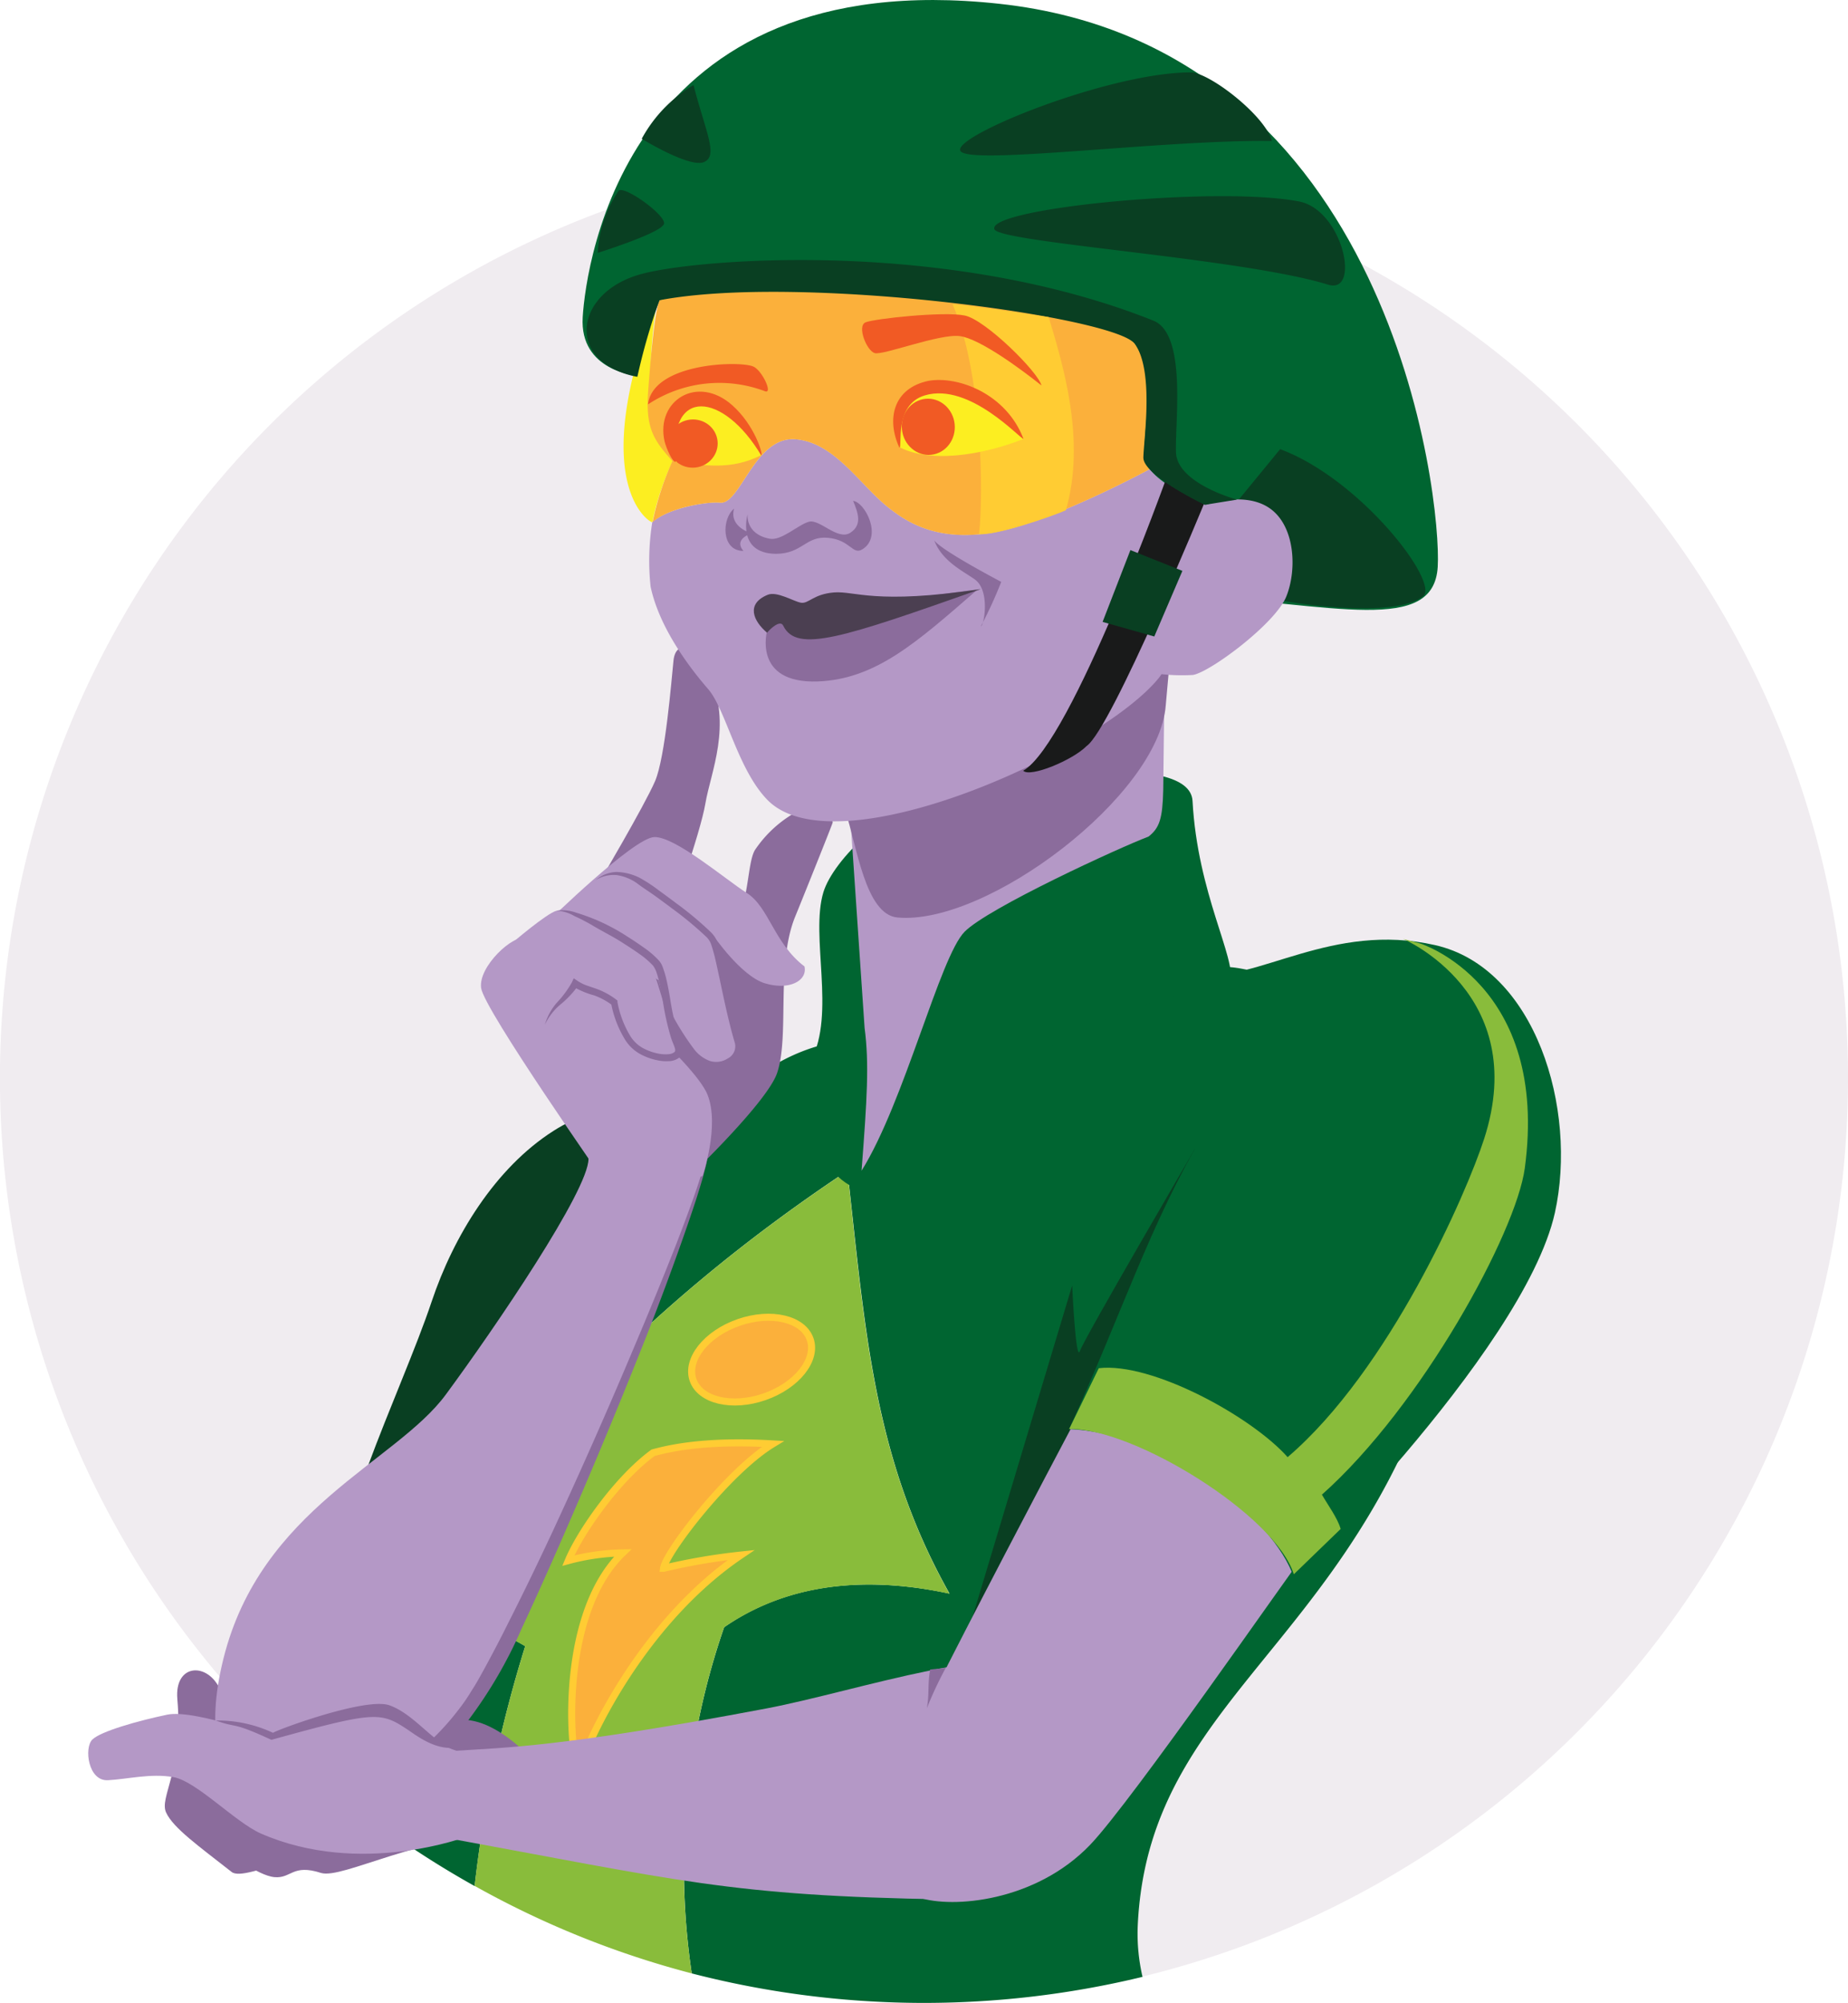 <svg role="img" aria-hidden="true" focusable="false" xmlns="http://www.w3.org/2000/svg" viewBox="0 0 262.37 284.15"><path fill="#f0ecf0" d="M262.37 153A131.19 131.19 0 1 0 54.71 259.56a28.08 28.08 0 0 1 1.91-7.37c2-4.92-12.06-11.1-7.52-26.48 3.49-11.81 30.9-25.16 37.1-41.56 2.4-6.32 12-30.34 29.69-35.66 9-2.7 48.29-13.29 60.25-11.07s37.48 11 31.66 41.46c-10.26 53.79-44.8 59.12-46.28 94.64a27.46 27.46 0 0 0 .65 6.94A131.23 131.23 0 0 0 262.37 153Z"/><path fill="#006531" d="M161.52 273.52c1.44-35.53 36-40.85 46.28-94.64 5.82-30.51-19.7-39.25-31.66-41.46s-51.23 8.37-60.25 11.07c-17.72 5.32-27.29 29.34-29.69 35.66-6.2 16.4-33.61 29.75-37.1 41.56-4.54 15.38 9.53 21.56 7.52 26.48a28.08 28.08 0 0 0-1.91 7.37 131.71 131.71 0 0 0 12.68 8.05 184.18 184.18 0 0 1 7.18-34.05c-4.12-2.43-8.32-4-19.15-2.33 16.06-23.66 34.79-45.11 64.9-65.12 2.54 22.59 3.65 40.75 14.49 60-14.93-3.2-25.12 0-32 4.77a103.74 103.74 0 0 0-4.6 49.12 132 132 0 0 0 64 .49 27.23 27.23 0 0 1-.69-6.97Z"/><path fill="#89bc3b" d="M102.8 230.9c6.89-4.73 17.08-8 32-4.77-10.84-19.27-12-37.43-14.49-60-30.11 20-48.84 41.46-64.9 65.12 10.83-1.66 15-.1 19.15 2.33a184.18 184.18 0 0 0-7.18 34A130.42 130.42 0 0 0 98.21 280a103.65 103.65 0 0 1 4.59-49.1Z"/><path fill="#093f22" d="M61.29 184.66c-4.39 13.11-15 33.6-14.52 47.42 11.9-18 34.83-42.28 46.73-60.26 2.69-4.08 1.49-10.8-3.21-13.29-3.83-2-8.45-.15-11.7 1.92-8.3 5.28-14.21 14.98-17.3 24.21ZM133.9 243.31l18.32-60.92s.51 11.07 1.1 9.3 16.4-28.8 16.4-28.8l-28.14 81Z"/><path fill="#006531" d="M169.31 113.64c.71 13.17 6.24 22.36 5.36 25.68-33.67 6.42-49.16 29.46-54 28.88-6.67-3.85-5.76-14.39-5.54-17.71 3.55-6.65-.12-17.65 1.77-23.89 1.4-4.6 9.38-12.6 18.1-14.53s33.93-5.54 34.31 1.57Z"/><path fill="#b498c6" d="M122.32 166.11c6.09-9.75 11.1-30.31 14.62-33.9 3.33-3.39 22.1-12 26.12-13.51 1.56-1.22 2-2.55 2.09-6.65l.23-19.82-45.16 16.39 2.53 37.22c.67 5.09.35 10.08-.43 20.27Z"/><path fill="#8b6c9c" d="m166.15 92.89-.64 7.17c-.94 12.77-25.4 31.3-38.1 30.12-4.6-.42-5.78-10.38-7.39-15.06l-2.61-9.52Z"/><path fill="#b498c6" d="M157.71 192S128 247.74 126 254s-.23 13.67 4.49 15.24 16.51.6 24.27-7.47c5.9-6.14 28.74-39.14 29.45-39.85.06-13.3-7.49-22.14-26.5-29.92Z"/><ellipse cx="106.71" cy="192.91" fill="#fbb03b" stroke="#fc3" stroke-miterlimit="10" rx="8.8" ry="5.58" transform="rotate(-19.17 106.716 192.914)"/><path fill="#f19018" d="M92.72 206.13c4.25-1.18 9.78-1.68 17-1.26-6.39 3.89-15.24 15.48-15.51 17.65a87.16 87.16 0 0 1 11-1.88c-16 10.81-23.79 31.12-22.85 30.75-1.24.41-3.63-21.77 6.06-31.06a32.05 32.05 0 0 0-7.73 1.1c1.68-4.03 6.97-11.62 12.03-15.3Z"/><path fill="#fbb03b" stroke="#fc3" stroke-miterlimit="10" d="M92.72 206.13c4.25-1.18 9.78-1.68 17-1.26-6.39 3.89-15.24 15.48-15.51 17.65a87.16 87.16 0 0 1 11-1.88c-16 10.81-23.79 31.12-22.85 30.75-1.24.41-3.63-21.77 6.06-31.06a32.05 32.05 0 0 0-7.73 1.1c1.68-4.03 6.97-11.62 12.03-15.3Z"/><path fill="#006531" d="M183.45 223.15c-3.73-9.11-19.27-19.94-31.68-20.38 7.54-16.39 11.46-29.12 19.31-42.24 0 0-5.74-22.74-1-22.2 8.52 1 19-7.56 33.67-4.23 14.25 3.23 20.27 23.26 17 38-4.47 19.9-40.04 54.49-37.3 51.05Z"/><path fill="#8b6c9c" d="M80 254.38C77.79 252.17 71.81 244 65.6 244s-33 6.87-33 6.87l-.45 9.3s16.69 1.77 19.94 2.22 16-3.55 16-3.55Z"/><path fill="#8b6c9c" d="M72.14 260.36c-12.31-.11-23.45 6.28-26.55 5.39-4.1-1.33-4.21.82-6.64.59s-6.7-3.65-6.7-3.65l.12-12.3 39 7.09Z"/><path fill="#8b6c9c" d="M50.63 262.9c-4.43-2.21-15.73 4.28-17.74 2.71-4.64-3.65-8.27-6.21-9.3-8.42s2.47-5.91 1.59-16.1c-.44-5.07 4.31-5.32 6.09-1.33.93 2.1 1.33 13.51 1.33 13.51l7.63 2.1Z"/><path fill="#b498c6" d="M100.38 163.12c.89 4-22.61 60.35-31.91 76.3S40.9 257.36 40.9 257.36s-14.48-.79-9.17-22.05 24.47-27.82 31.55-37.42 20.27-29 20.27-33.45c0-3.1 15.95-5.31 16.83-1.32Z"/><path fill="#8b6c9c" d="M100.48 163.09a3.78 3.78 0 0 1 0 .95 9.1 9.1 0 0 1-.16.91c-.12.6-.29 1.19-.44 1.78-.33 1.17-.69 2.34-1.06 3.5-.76 2.32-1.56 4.62-2.38 6.92Q94 184 91.28 190.83q-5.4 13.59-11.26 27-2.92 6.71-6 13.34A63.91 63.91 0 0 1 66.55 244 35.8 35.8 0 0 1 55 253.26a38.85 38.85 0 0 1-14.07 4.2v-.2a41.07 41.07 0 0 0 6.94-2.09 39.27 39.27 0 0 0 6.44-3.17A35.56 35.56 0 0 0 65 242.71a26.19 26.19 0 0 0 2-2.9c.66-1 1.22-2.05 1.8-3.1q1.74-3.18 3.36-6.44c2.2-4.33 4.31-8.71 6.37-13.12q6.14-13.23 11.79-26.7 2.85-6.72 5.53-13.51c.88-2.27 1.74-4.55 2.56-6.84.4-1.14.79-2.29 1.15-3.46.17-.58.35-1.16.48-1.75a6.54 6.54 0 0 0 .18-.88 3.19 3.19 0 0 0 .06-.87Z"/><path fill="#8b6c9c" d="M98.61 166.22s10.4-10 11.73-14c1.78-5.31-.21-15.41 2.56-22.17 1.13-2.77 5-12.4 5.3-13.28s-3.13-2.36-4.76-1.77a17.06 17.06 0 0 0-6.26 5.61c-1.33 2.22-.68 10.15-4.37 11.34s-18.23 10.61-18.38 17.4.44 11.85 14.18 16.87Z"/><path fill="#8b6c9c" d="m100.38 163.12 8.42-13.74-13.74-19s4.35-12 5.09-16.39 3.84-11.14.56-18.17c-2.12-4.55-4.79-5-5.09-2.1s-1.16 13.72-2.62 17.12-8.08 14.62-8.08 14.62l-12.4 14.62Z"/><path fill="#b498c6" d="M138.58 5.48c-20.7-.38-38 19.23-39.7 21.63-1.34 1.94-5.06 12-6.58 19.34.42-1.33.87-2.62 1.33-3.85 13.19-6.56 37.64-4.79 70.11 2.89 1.75 6.74 1.36 12.38 1.15 20.18 0 0-15.4 8.58-24.28 9.94-7.5 1.16-11.68-1.37-14.5-3.62-4-3.18-7.61-9.22-13.15-9.67-5.81-.47-7.83 9.3-10.72 9-1.73-.18-7.25.7-9.63 2.76a34.28 34.28 0 0 0-.24 9.16c1.25 5.91 5.63 11.61 8.16 14.52s4.19 11.43 8.45 15.76c9.81 9.93 47-6.94 55.48-17.25 3.75-4.53 8.8-28 8.8-28s10.52-10.21 10.46-16.87c-.21-22.82-17.07-45.4-45.14-45.92Z"/><path fill="#fcee21" d="M92.41 51.14a78.25 78.25 0 0 1 .88-8.53C83.1 69 92.42 74.26 92.61 74.09a39.64 39.64 0 0 1 2.9-8.67s-3.36-7.58-3.1-14.28Z"/><path fill="#fbb03b" d="M102.24 71.33c2.89.29 4.91-9.48 10.72-9 5.54.45 9.14 6.49 13.15 9.67 2.82 2.25 7 4.78 14.5 3.62 8.88-1.36 24.28-9.94 24.28-9.94.21-7.8.6-13.44-1.15-20.18-32.47-7.69-56.92-9.5-70.11-2.9-.89 2-1.63 13.3-1.63 13.3-.3 5 .89 6.64 3.47 9.52a42 42 0 0 0-2.82 8.67c2.35-2.09 7.86-2.94 9.59-2.76Z"/><path fill="#89bc3b" d="M156 194.13c7.53-.89 21.71 6.87 26.81 12.62 14.42-12.32 25.39-37.37 27.91-45.19 6.64-20.6-11.52-28.35-11.52-28.35l2.44.66s18.38 5.76 14.84 31.9c-1.24 9.13-14.64 33.72-28.8 46.3.89 1.55 2.22 3.32 2.66 4.87l-6.65 6.43c-2.66-8.42-22.81-20.82-31.9-20.6Z"/><path fill="#b498c6" d="M86.65 168.87c-.89-1.32-17.89-25.57-18.34-28.67s4.69-7.7 6.13-7c9.64 4.61 24.21 17.67 26 22.1s-.71 11.59-.71 11.59ZM77.79 130.77s12.14-11.89 15.09-12 10.11 6 13.11 7.91c3.2 2 3.87 7.13 8.23 10.45.44 2.07-2.22 3.42-5.62 2.39s-7.34-6.81-7.34-6.81l-7.12-3.46-8.38 6.88Z"/><path fill="#b498c6" d="M74.24 133s11.93-9 13.4-9 12.38 7.59 13.42 9.22 1.88 8.59 3.75 14.86c.65 2.17-3.28 5.17-6.53 1.33s-4.77-10.32-4.77-10.32l-7.33-4.61-5.29 3.85Z"/><path fill="#8b6c9c" d="M84.58 124.87a4.75 4.75 0 0 1 3-1.15 7.83 7.83 0 0 1 3.22.82 21.82 21.82 0 0 1 2.69 1.76c.86.62 1.71 1.25 2.56 1.89a47.7 47.7 0 0 1 4.94 4.14 4.21 4.21 0 0 1 .55.71 5.87 5.87 0 0 1 .36.81c.18.53.33 1.05.46 1.57.26 1 .48 2.08.7 3.12.44 2.07.87 4.14 1.37 6.19.25 1 .53 2 .82 3a2.42 2.42 0 0 1 .12 1 2.36 2.36 0 0 1-.26.93 3.58 3.58 0 0 1-1.21 1.34 4 4 0 0 1-3.47.47 5.93 5.93 0 0 1-2.73-2.06 12.37 12.37 0 0 1-2.52-5.93 36.66 36.66 0 0 0 3.3 5.3 5 5 0 0 0 2.26 1.74 3 3 0 0 0 2.6-.35 1.93 1.93 0 0 0 1-2.16c-.3-1-.58-2.06-.83-3.09-.51-2.07-.94-4.15-1.38-6.22-.22-1-.44-2.07-.69-3.08-.13-.51-.27-1-.43-1.49a2.76 2.76 0 0 0-.7-1.17 49.75 49.75 0 0 0-4.81-4c-.84-.63-1.69-1.26-2.55-1.88s-1.75-1.16-2.57-1.8a6.81 6.81 0 0 0-2.78-1.11 4.77 4.77 0 0 0-3.02.7Z"/><path fill="#b498c6" d="M72.62 133.87s5-4.31 6.43-4.66c2.52-.63 12.51 5.9 13.36 7.77 1.31 2.91 2.2 7.57 3.87 11.4.9 2.06-2.84 2.15-5.49.53s-3.57-6.71-3.57-6.71c-2.51-1.89-4.82-2.52-6.54-3.69-.3 2.47-2.6 5.07-7 8.07Z"/><path fill="#8b6c9c" d="M79.05 129.21a5.63 5.63 0 0 1 2.7.27c.88.26 1.73.57 2.58.91a28.34 28.34 0 0 1 4.81 2.54c.77.48 1.53 1 2.27 1.52a12.53 12.53 0 0 1 2.14 1.84 2.76 2.76 0 0 1 .45.71c.09.21.17.44.24.66a12.73 12.73 0 0 1 .38 1.34c.21.9.37 1.8.52 2.68a38.28 38.28 0 0 0 1.15 5.2c.13.41.29.82.46 1.22a2.2 2.2 0 0 1 .2.84 1.33 1.33 0 0 1-.37 1 2.48 2.48 0 0 1-1.56.62 6 6 0 0 1-1.47-.08 8.62 8.62 0 0 1-2.69-.94 5.84 5.84 0 0 1-2.1-2 15.27 15.27 0 0 1-2-5.2l.19.31a9.76 9.76 0 0 0-2.57-1.41 12.13 12.13 0 0 1-3-1.25l.74-.19a14 14 0 0 1-2.58 2.75 8.41 8.41 0 0 0-2.18 2.84 8.13 8.13 0 0 1 1.78-3.21 14.17 14.17 0 0 0 2.08-2.85l.23-.52.5.33a5.89 5.89 0 0 0 1.27.66l1.46.5a10.54 10.54 0 0 1 2.83 1.55l.15.11v.2a14.16 14.16 0 0 0 1.83 4.84 4.89 4.89 0 0 0 1.75 1.69 7.75 7.75 0 0 0 2.38.83 5 5 0 0 0 1.22.06 1.54 1.54 0 0 0 .92-.31c.13-.13.14-.32 0-.72s-.35-.86-.49-1.3a36.1 36.1 0 0 1-1.18-5.34c-.15-.88-.31-1.76-.51-2.61a13 13 0 0 0-.35-1.26 3.72 3.72 0 0 0-.49-1 11.48 11.48 0 0 0-1.94-1.67c-.72-.52-1.46-1-2.22-1.48-1.5-1-3.1-1.75-4.62-2.68-.78-.44-1.57-.86-2.38-1.22a5.79 5.79 0 0 0-2.53-.78Z"/><path fill="#006531" d="M167.62 84.35c22.06 1.45 35.92 5.68 36.5-3.92S197.69 6.63 141.9.54C89-5.24 83.2 37.33 82.73 45s7.68 8.3 7.68 8.3c.22-4 2.07-7.82 3.22-10.71 15.18-4.88 64.17 1.48 67.52 6.22s.8 13 1.47 16.45 9.68 6.8 9.68 6.8Z"/><path fill="#093f22" d="M202.05 84.6c2.39-1.92-8.89-16.64-20.3-20.87l-6 7.31-.26 12.81c7.99 2.15 22.68 3.88 26.56.75Z"/><path fill="#b498c6" d="M180.18 72.06c3.68 2.46 4 8.69 2.45 12.56s-10.89 10.8-13.28 11.15a26.88 26.88 0 0 1-5.15-.2L171 71.7s5.51-2.1 9.18.36Z"/><path fill="#191a1a" d="M165.72 67.49s-13.58 37.88-20.45 41.87c1 1 7.06-1.52 9-3.51 3.55-2.44 16.85-34.8 16.85-34.8Z"/><path fill="#093f22" d="M136.35 21.41c-1.17-2.11 21.15-11.14 32.7-11.14 2.66 0 10.64 6.2 11.52 9.74-15.29-.23-43.05 3.5-44.22 1.4ZM141.17 32.51c-.92-3 31.73-6.14 43.24-3.93 6.28 1.2 8.82 13.26 4.14 11.81-12.21-3.78-46.78-5.97-47.38-7.88ZM99.94 23c2.07-.89.29-4.14-1.48-10.93a19.93 19.93 0 0 0-7.35 7.62s6.76 4.16 8.83 3.31ZM94.28 31.72c.18-1.29-5.85-5.57-6.48-4.62a17.56 17.56 0 0 0-2.94 8.78s9.23-2.88 9.42-4.16Z"/><path fill="#fcee21" d="M95.9 65.56c4.07.42 7.79 1.24 12.23-1 0 0-4-8.79-8.72-8s-3.51 9-3.51 9Z"/><path fill="#f15a24" d="M108.08 64.63c-5.34-9-13.34-9.9-12.12.92-.49.07-1.34-1.88-1.61-2.93-1.29-5.79 4.65-9.51 9.59-5.14 3.17 2.79 4.45 7.01 4.14 7.15Z"/><path fill="#f15a24" d="M106.93 52c1.27.52 2.88 4 1.65 3.5A18.34 18.34 0 0 0 92 57.38c.7-5.91 13-6.22 14.93-5.38Z"/><path fill="#8b6c9c" d="M121.12 71.07c.66 1.59 1.38 3.39-.41 4.53s-4.33-2-5.87-1.57-3.88 2.72-5.55 2.41c-3.52-.66-3.15-3.48-3.15-3.48s-1.61 5.55 4 5.62c3.81 0 4.23-2.58 7.44-2.27s3.46 2.53 4.89 1.61c2.88-1.82.31-6.69-1.35-6.85Z"/><path fill="#8b6c9c" d="M106.73 75.68s-2.65.74-1.19 2.49c-3.18 0-3.08-4.59-1.32-6-.75 2.66 2.51 3.51 2.51 3.51Z"/><ellipse cx="98.36" cy="62.94" fill="#f15a24" rx="3.53" ry="3.42" transform="rotate(-5.96 98.33 62.903)"/><path fill="#8b6c9c" d="M138.73 83.69c-8.66 7.53-14.4 12.67-22.62 13-9.3.32-7.2-7.2-7.2-7.2s.85-2.54 5.63-2.77 20.66-2.78 24.19-3.03Z"/><path fill="#4b3f51" d="M108.91 89.78c.34-.46 1.86-1.93 2.29-1 1.92 3.93 8.45 1.71 28.05-5.2-15 2.26-17.88.24-20.85.48s-3.62 1.67-4.72 1.45-3.43-1.68-4.73-1.1c-3.03 1.27-2.05 3.67-.04 5.37Z"/><path fill="#8b6c9c" d="M132.64 76.68c1.08 1.47 9.51 5.88 9.51 5.88a60.71 60.71 0 0 1-2.89 6.3c.41 0 1.39-5-.85-6.64-1.72-1.22-4.64-2.58-5.77-5.54Z"/><path fill="#b498c6" d="M65.82 248.62c-4.13-.44-11-7.38-15.72-6.64s-9.53 5.31-9.53 5.31-12.7-4.87-16.84-4-9.45 2.36-10.63 3.54-.59 5.91 2.22 5.76 6.05-1 9.3-.44 8.73 6.36 12.41 8c14.17 6.2 29.24.44 29.24.44s3.73-11.52-.45-11.97Z"/><path fill="#8b6c9c" d="M64.15 248c-2.62.11-5-1.72-6.28-2.59-3.86-2.56-4.62-2.62-19.34 1.45-5.79-2.69-4.72-1.58-7.88-2.74a18.46 18.46 0 0 1 8.14 1.76c-.64 0 13-5.16 16.5-3.92s6.23 5.3 8.86 6.04Z"/><path fill="#093f22" d="M90.49 53.46a87 87 0 0 1 3.14-10.86c19.79-3.78 64.81 2.3 67.52 6.22s1.23 13.54 1.18 16.09 8.72 6.72 8.72 6.72l4.57-.74s-8.51-2.28-8.66-6.71 1.56-16.78-3.22-18.69c-29.19-11.62-64.36-8.8-72.53-6.65-6.5 1.7-9.09 6.62-7.44 10.27s6.72 4.35 6.72 4.35ZM160.49 78.05l7.38 2.95-3.99 9.31-7.34-2.07 3.95-10.19z"/><path fill="#b498c6" d="M153.33 236.52c-10.63-4-31.44 3.41-44.53 5.89-29.24 5.53-37.33 5.55-44.09 6-5 .33-3.44 8.5-2.43 12.17 34.11 6.21 41.2 8.42 72 8.92 22.36-5.62 29.72-28.99 19.05-32.98Z"/><path fill="#8b6c9c" d="M131.58 242.4c.39-2 .09-3.41.48-5.52l2.21-.22a53.48 53.48 0 0 0-2.69 5.74Z"/><path fill="#fc3" d="M148.89 45c2 6.65 5.32 17.43 2.44 27.4-2.29 1-10 3.61-12.33 3.39.66-5.76.44-23.11-3.77-32.64 2.31.14 8.22 1.03 13.66 1.85Z"/><path fill="#fcee21" d="M145.22 62.31c-3.94 1.59-12.14 3.79-17.43 1.19 0 0-1.22-9.33 5.51-8.76s11.92 7.57 11.92 7.57Z"/><path fill="#f15a24" d="M127.69 63.52c-1.85-4-.92-8.41 4.11-9.48 4.24-.75 11.08 1.85 13.5 8.21-.29.22-7.6-8.06-14-6.15-4.44 1.33-3.13 7.35-3.61 7.42ZM122.88 45.74c-1.23.51.14 4 1.3 4.36s9.23-2.79 12.1-2.41 8.81 4.79 11.58 7c-.44-1.88-7.92-9.3-10.88-9.92s-12.87.45-14.1.97Z"/><ellipse cx="131.8" cy="60.56" fill="#f15a24" rx="3.76" ry="3.99" transform="rotate(-5.96 131.772 60.6)"/></svg>